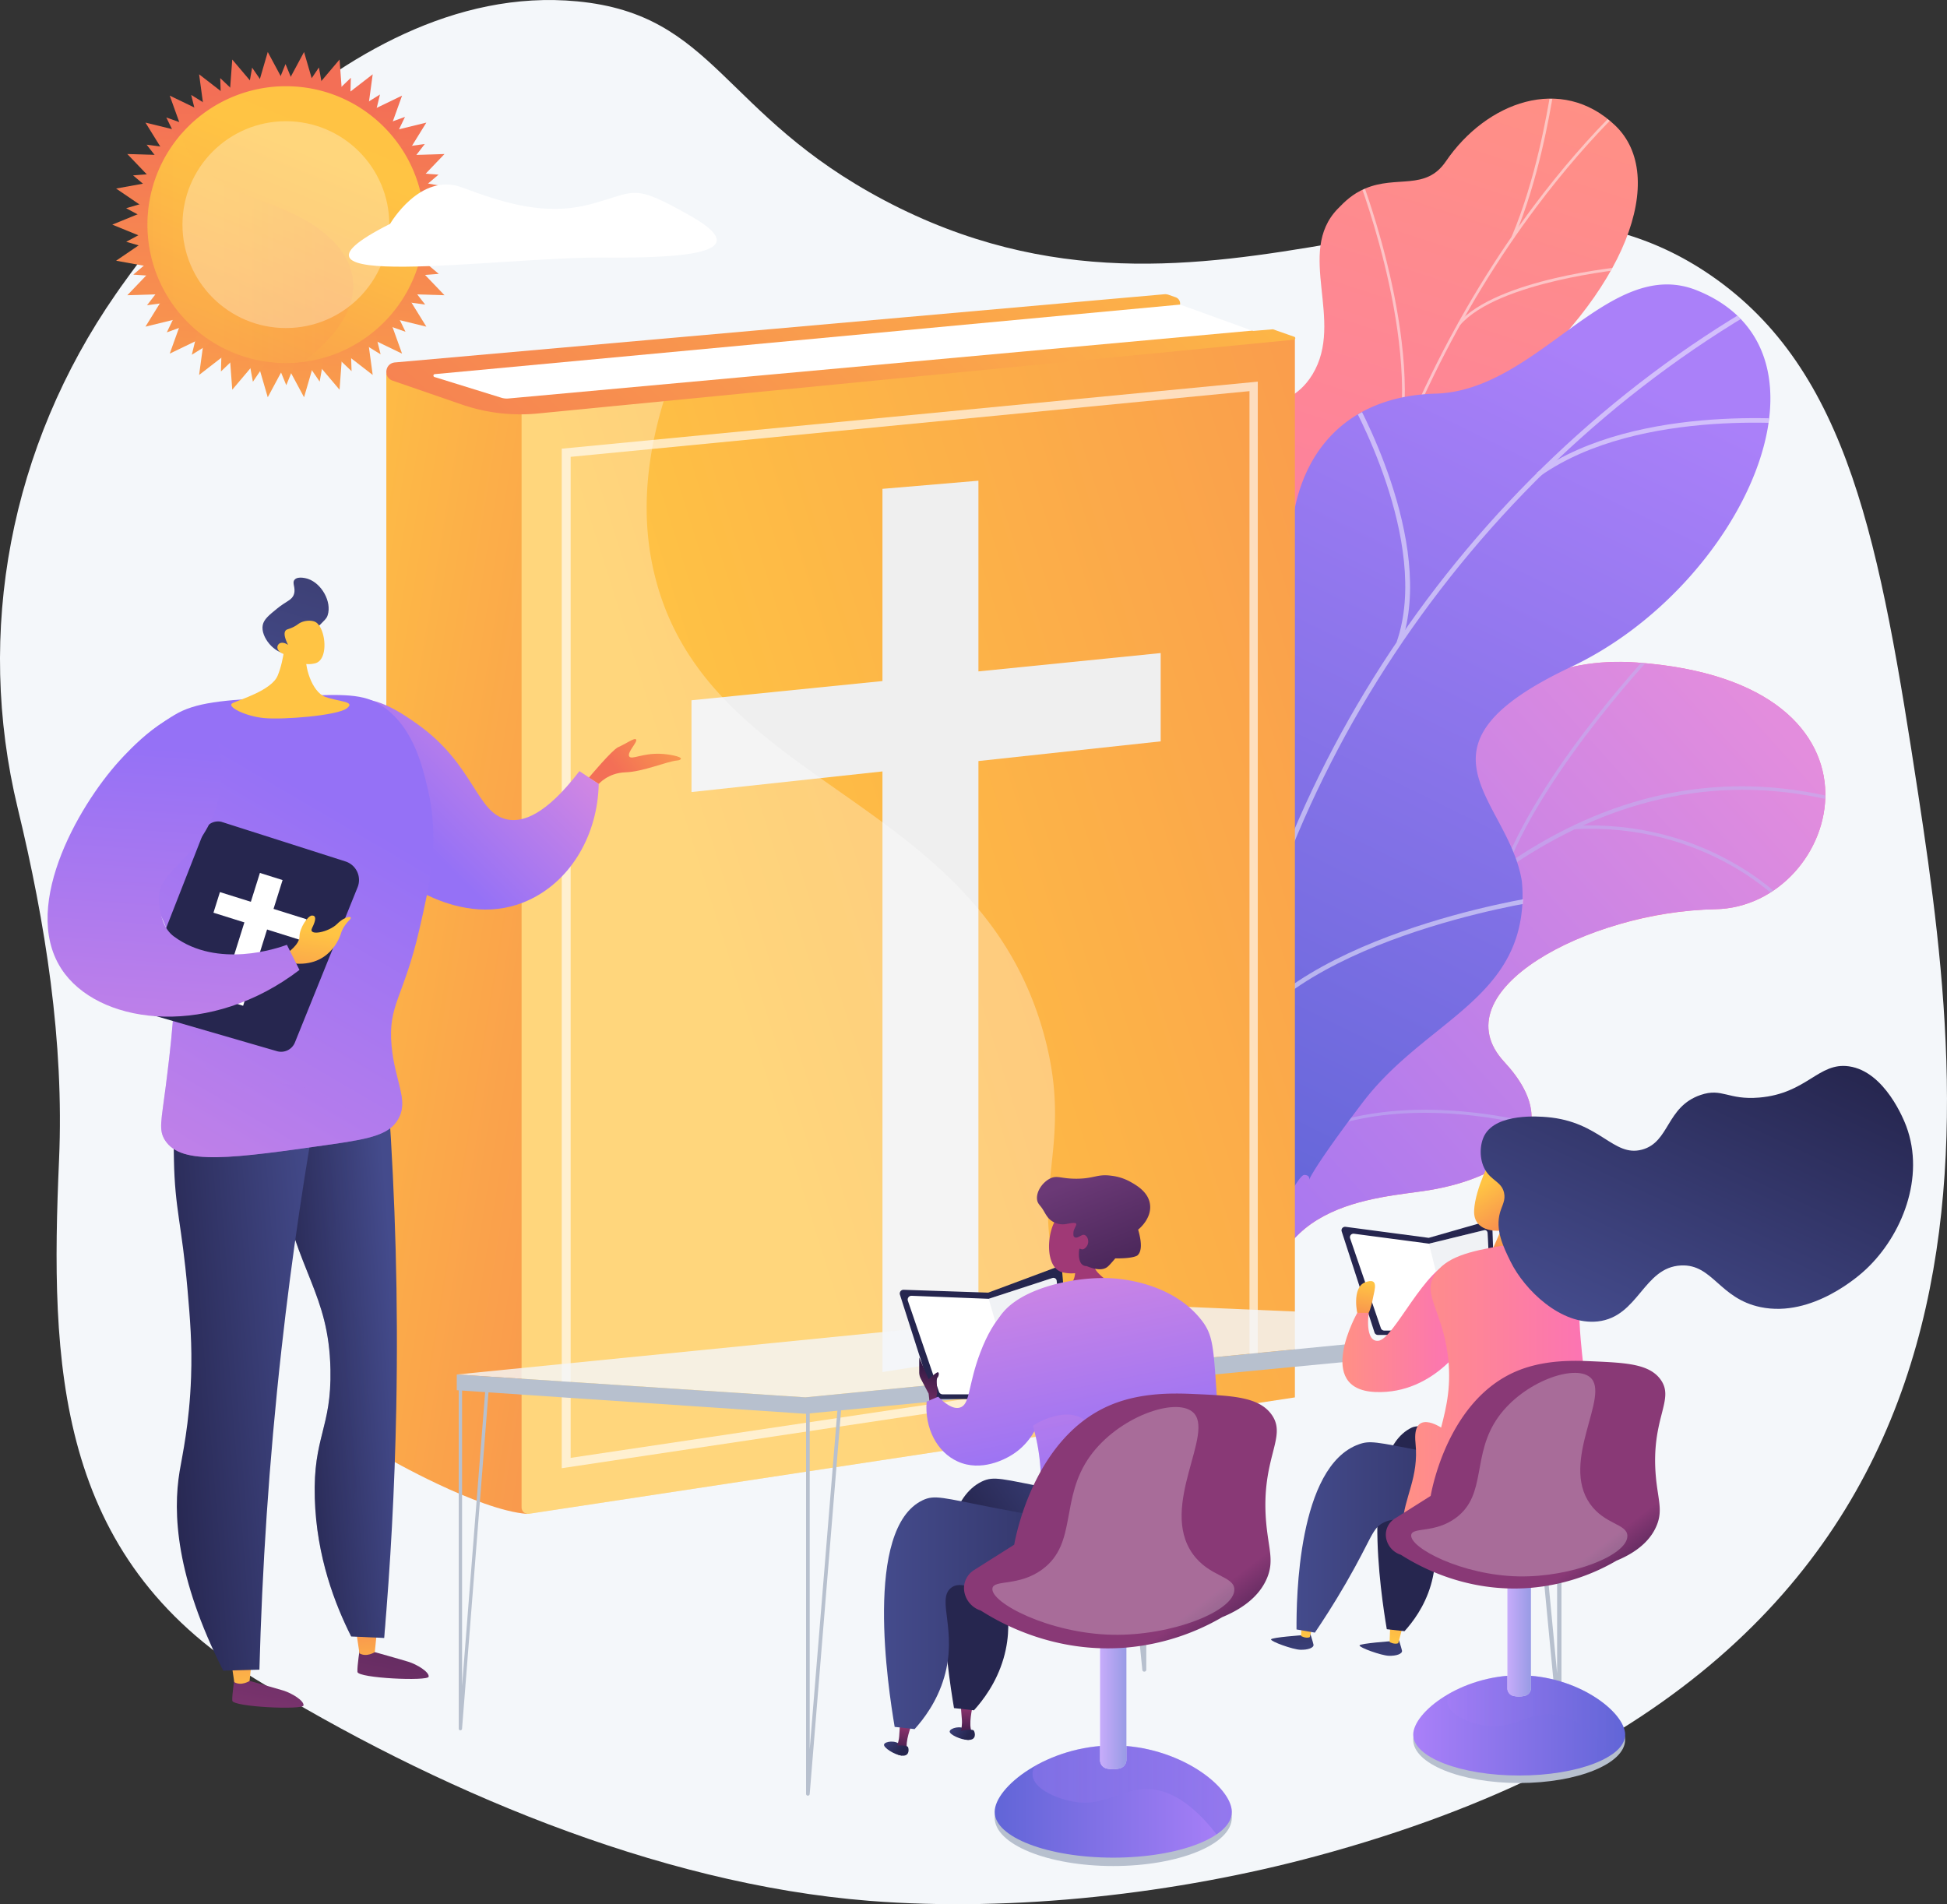 <?xml version="1.0" encoding="UTF-8"?>
<svg xmlns="http://www.w3.org/2000/svg" xmlns:xlink="http://www.w3.org/1999/xlink" id="Layer_1" data-name="Layer 1" viewBox="0 0 2862.71 2800">
  <rect x="0" y="0" width="2862.71" height="2800" fill="#333333" stroke="none"/>
  <defs>
    <style>.cls-1{fill:none;}.cls-2,.cls-43{fill:#f4f7fa;}.cls-3{fill:url(#linear-gradient);}.cls-4{clip-path:url(#clip-path);}.cls-5{fill:url(#linear-gradient-2);}.cls-6{opacity:0.5;}.cls-7{fill:#beb8f2;}.cls-8{fill:url(#linear-gradient-3);}.cls-9{clip-path:url(#clip-path-3);}.cls-10{fill:#fcfdfe;}.cls-11{fill:url(#linear-gradient-4);}.cls-12{clip-path:url(#clip-path-4);}.cls-13{fill:url(#linear-gradient-5);}.cls-14{fill:url(#linear-gradient-6);}.cls-15,.cls-18,.cls-41,.cls-62{fill:#fff;}.cls-15{opacity:0.64;}.cls-15,.cls-27,.cls-30,.cls-40,.cls-41,.cls-43,.cls-44,.cls-59,.cls-60,.cls-62,.cls-76,.cls-78,.cls-79{isolation:isolate;}.cls-16{fill:#efefef;}.cls-17,.cls-27,.cls-41,.cls-59,.cls-78{opacity:0.3;}.cls-19{fill:url(#linear-gradient-7);}.cls-20{fill:url(#linear-gradient-8);}.cls-21{fill:url(#linear-gradient-9);}.cls-22{fill:url(#linear-gradient-10);}.cls-23{fill:url(#linear-gradient-11);}.cls-24{fill:url(#linear-gradient-12);}.cls-25{fill:url(#linear-gradient-13);}.cls-26{fill:url(#linear-gradient-14);}.cls-27{fill:url(#linear-gradient-15);}.cls-28{fill:url(#linear-gradient-16);}.cls-29{fill:url(#linear-gradient-17);}.cls-30{opacity:0.4;fill:url(#linear-gradient-18);}.cls-31{fill:url(#linear-gradient-19);}.cls-32{fill:url(#linear-gradient-20);}.cls-33{fill:url(#linear-gradient-21);}.cls-34{fill:#26264f;}.cls-35{fill:url(#linear-gradient-22);}.cls-36{fill:url(#linear-gradient-23);}.cls-37{fill:url(#linear-gradient-24);}.cls-38{fill:url(#linear-gradient-25);}.cls-39{fill:url(#linear-gradient-26);}.cls-40,.cls-44,.cls-76{opacity:0.2;}.cls-40{fill:url(#linear-gradient-27);}.cls-42,.cls-44{fill:#b7c0ce;}.cls-43{opacity:0.81;}.cls-45{fill:url(#linear-gradient-28);}.cls-46{fill:url(#linear-gradient-29);}.cls-47{fill:url(#linear-gradient-30);}.cls-48{fill:url(#linear-gradient-31);}.cls-49{fill:url(#linear-gradient-32);}.cls-50{fill:url(#linear-gradient-33);}.cls-51{fill:url(#linear-gradient-34);}.cls-52{fill:url(#linear-gradient-35);}.cls-53{fill:url(#linear-gradient-36);}.cls-54{fill:url(#linear-gradient-37);}.cls-55{fill:url(#linear-gradient-38);}.cls-56{fill:url(#linear-gradient-39);}.cls-57{fill:url(#linear-gradient-40);}.cls-58{fill:url(#linear-gradient-41);}.cls-59{fill:url(#linear-gradient-42);}.cls-60,.cls-79{opacity:0.65;}.cls-60{fill:url(#linear-gradient-43);}.cls-61{fill:url(#linear-gradient-44);}.cls-62{opacity:0.26;}.cls-63{fill:url(#linear-gradient-45);}.cls-64{fill:url(#linear-gradient-46);}.cls-65{fill:url(#linear-gradient-47);}.cls-66{fill:url(#linear-gradient-48);}.cls-67{fill:url(#linear-gradient-49);}.cls-68{fill:url(#linear-gradient-50);}.cls-69{fill:url(#linear-gradient-51);}.cls-70{fill:url(#linear-gradient-52);}.cls-71{fill:url(#linear-gradient-53);}.cls-72{fill:url(#linear-gradient-54);}.cls-73{fill:url(#linear-gradient-55);}.cls-74{fill:url(#linear-gradient-56);}.cls-75{fill:url(#linear-gradient-57);}.cls-76{fill:url(#linear-gradient-58);}.cls-77{fill:url(#linear-gradient-59);}.cls-78{fill:url(#linear-gradient-60);}.cls-79{fill:url(#linear-gradient-61);}.cls-80{fill:url(#linear-gradient-62);}</style>
    <linearGradient id="linear-gradient" x1="2594.37" y1="1934.42" x2="3916.96" y2="1934.42" gradientTransform="matrix(0.96, -0.29, -0.29, -0.96, -7.58, 4803.96)" gradientUnits="userSpaceOnUse">
      <stop offset="0" stop-color="#ff9085"></stop>
      <stop offset="1" stop-color="#fb6fbb"></stop>
    </linearGradient>
    <clipPath id="clip-path" transform="translate(-423.65 -455)">
      <path class="cls-1" d="M1999.19,2498l202.67,111s95.11-83.06,85.63-183.64c-19.32-205.22,161.76-207.82,237.44-220.26,114.14-18.75,206.54-85.06,110.53-188.55s121.75-220.87,310.44-224.6c184.65-3.64,284.72-334-115.65-362.79-239.1-17.2-320.19,201.87-387.44,302.77s-229.62,23.34-246.59,182.3c-14.5,135.78,28.85,264.34-79.57,303.75S1954.63,2338.88,1999.19,2498Z"></path>
    </clipPath>
    <linearGradient id="linear-gradient-2" x1="7650.67" y1="2905.11" x2="7190.62" y2="1597.59" gradientTransform="matrix(0.88, 0.48, 0.48, -0.88, -5101.43, 386.6)" gradientUnits="userSpaceOnUse">
      <stop offset="0" stop-color="#e38ddd"></stop>
      <stop offset="1" stop-color="#9571f6"></stop>
    </linearGradient>
    <linearGradient id="linear-gradient-3" x1="-619.46" y1="2520.52" x2="-40.21" y2="998.48" gradientTransform="translate(2144.18 3108.13) rotate(177)" xlink:href="#linear-gradient"></linearGradient>
    <clipPath id="clip-path-3" transform="translate(-423.65 -455)">
      <path class="cls-1" d="M2430.6,1921.93l-205.31-26.71s-69.62-132.92-1-177.49,22.86-174.42,7.08-246.2c-42.84-194.78,188.45-200.89,155-455-8.91-67.6-50.26-194,4-254.26,61.84-68.66,120.92-13.84,159.1-69.85,59.68-87.53,170-128.24,249-52.87,77.95,74.4,17.9,245-167.6,396.54-119.64,122.79-117.41,155.57-96.33,233.75,14.77,54.76,91.08,193.44,17.5,259.72s-127.38,135.2-87.75,194.64C2524.57,1814.6,2430.6,1921.93,2430.6,1921.93Z"></path>
    </clipPath>
    <linearGradient id="linear-gradient-4" x1="5021.66" y1="2638.79" x2="5738.52" y2="1458.65" gradientTransform="translate(7959.69 3141.14) rotate(174.92)" gradientUnits="userSpaceOnUse">
      <stop offset="0" stop-color="#aa80f9"></stop>
      <stop offset="1" stop-color="#6165d7"></stop>
    </linearGradient>
    <clipPath id="clip-path-4" transform="translate(-423.65 -455)">
      <path class="cls-1" d="M2379.21,2139.42l-327.5,27c-23.28-42.19-55.38-120.91,11.23-146.46,92.6-35.52,78.39-194.14,46.39-247.83-39.61-66.45-128.48-223,13.76-280,118.42-47.48,205.19-55.24,198.26-204.56s69.29-249.72,212.92-253.71c151.16-4.2,254.63-204,384.26-151.91,225.87,90.72,65.78,435.53-185.07,553.8s-92,193.52-72.31,314.45c26.91,165.1-214.47,151-270.45,221.84C2346.81,2027.56,2363.3,2097.27,2379.21,2139.42Z"></path>
    </clipPath>
    <linearGradient id="linear-gradient-5" x1="736.9" y1="1926.26" x2="1904" y2="1733.96" gradientTransform="matrix(1, 0, 0, -1, 0, 3710)" gradientUnits="userSpaceOnUse">
      <stop offset="0" stop-color="#ffc444"></stop>
      <stop offset="1" stop-color="#f36f56"></stop>
    </linearGradient>
    <linearGradient id="linear-gradient-6" x1="1484" y1="1837.79" x2="3736.55" y2="2550.13" xlink:href="#linear-gradient-5"></linearGradient>
    <linearGradient id="linear-gradient-7" x1="2164.39" y1="3274.36" x2="1072.79" y2="2107.99" xlink:href="#linear-gradient-5"></linearGradient>
    <linearGradient id="linear-gradient-8" x1="5416.65" y1="-349.74" x2="5371.49" y2="-529.19" gradientTransform="translate(3966.16 6308.54) rotate(-113.53)" xlink:href="#linear-gradient-5"></linearGradient>
    <linearGradient id="linear-gradient-9" x1="1251.59" y1="2254.23" x2="1029.74" y2="2030.82" gradientTransform="matrix(1, 0, 0, -1, 0, 3710)" xlink:href="#linear-gradient-2"></linearGradient>
    <linearGradient id="linear-gradient-10" x1="4510.28" y1="1409.36" x2="4643.19" y2="929.7" gradientTransform="matrix(-1, 0.08, -0.08, -1, 5670.2, 3640.92)" gradientUnits="userSpaceOnUse">
      <stop offset="0" stop-color="#311944"></stop>
      <stop offset="1" stop-color="#893976"></stop>
    </linearGradient>
    <linearGradient id="linear-gradient-11" x1="4628.57" y1="1070.24" x2="4630.5" y2="1232.05" gradientTransform="matrix(-1, 0.08, -0.08, -1, 5670.2, 3640.92)" xlink:href="#linear-gradient-5"></linearGradient>
    <linearGradient id="linear-gradient-12" x1="4676.68" y1="1455.47" x2="4809.6" y2="975.82" xlink:href="#linear-gradient-10"></linearGradient>
    <linearGradient id="linear-gradient-13" x1="4815.68" y1="1068.01" x2="4817.61" y2="1229.83" gradientTransform="matrix(-1, 0.08, -0.08, -1, 5670.2, 3640.92)" xlink:href="#linear-gradient-5"></linearGradient>
    <linearGradient id="linear-gradient-14" x1="4535.28" y1="1590.64" x2="4707.56" y2="1590.64" gradientTransform="matrix(-1, 0.08, -0.08, -1, 5670.2, 3640.92)" gradientUnits="userSpaceOnUse">
      <stop offset="0" stop-color="#444b8c"></stop>
      <stop offset="1" stop-color="#26264f"></stop>
    </linearGradient>
    <linearGradient id="linear-gradient-15" x1="4535.29" y1="1590.64" x2="4707.56" y2="1590.64" xlink:href="#linear-gradient-14"></linearGradient>
    <linearGradient id="linear-gradient-16" x1="4632.55" y1="1566.03" x2="4894.08" y2="1566.03" xlink:href="#linear-gradient-14"></linearGradient>
    <linearGradient id="linear-gradient-17" x1="5158.22" y1="1535.03" x2="4574.54" y2="2372.99" gradientTransform="matrix(-1, 0.08, -0.08, -1, 5670.2, 3640.92)" xlink:href="#linear-gradient-2"></linearGradient>
    <linearGradient id="linear-gradient-18" x1="5158.17" y1="1534.99" x2="4574.48" y2="2372.96" gradientTransform="matrix(-1, 0.08, -0.08, -1, 5670.2, 3640.92)" xlink:href="#linear-gradient-2"></linearGradient>
    <linearGradient id="linear-gradient-19" x1="998.54" y1="3582.52" x2="1036.7" y2="4172.28" gradientTransform="translate(3152.23 2864.96) rotate(141.21)" xlink:href="#linear-gradient-5"></linearGradient>
    <linearGradient id="linear-gradient-20" x1="4666.34" y1="2521.94" x2="4596.55" y2="2699.2" gradientTransform="matrix(-1, 0.08, -0.08, -1, 5670.2, 3640.92)" gradientUnits="userSpaceOnUse">
      <stop offset="0" stop-color="#444b8c"></stop>
      <stop offset="1" stop-color="#3e4177"></stop>
    </linearGradient>
    <linearGradient id="linear-gradient-21" x1="927.26" y1="3587.13" x2="965.42" y2="4176.89" gradientTransform="translate(3152.23 2864.96) rotate(141.21)" xlink:href="#linear-gradient-5"></linearGradient>
    <linearGradient id="linear-gradient-22" x1="893.36" y1="1884.57" x2="865.84" y2="1719.5" gradientTransform="matrix(1, 0, 0, -1, 0, 3710)" gradientUnits="userSpaceOnUse">
      <stop offset="0" stop-color="#ffc444"></stop>
      <stop offset="0.23" stop-color="#fcb048"></stop>
      <stop offset="1" stop-color="#f36f56"></stop>
    </linearGradient>
    <linearGradient id="linear-gradient-23" x1="643.55" y1="1387.96" x2="699.42" y2="2152.72" gradientTransform="matrix(1, 0, 0, -1, 0, 3710)" xlink:href="#linear-gradient-2"></linearGradient>
    <linearGradient id="linear-gradient-24" x1="807.99" y1="2291.81" x2="854.71" y2="3112.64" gradientTransform="matrix(1, 0, 0, -1, -423.65, 3255)" xlink:href="#linear-gradient-5"></linearGradient>
    <linearGradient id="linear-gradient-25" x1="816.25" y1="2330.12" x2="859.42" y2="3088.7" gradientTransform="matrix(1, 0.01, 0.01, -1, -445.49, 3240.55)" xlink:href="#linear-gradient-5"></linearGradient>
    <linearGradient id="linear-gradient-26" x1="979.97" y1="3258.42" x2="686.31" y2="2537.62" gradientTransform="matrix(1, 0, 0, -1, 0, 3710)" gradientUnits="userSpaceOnUse">
      <stop offset="0" stop-color="#fcb148"></stop>
      <stop offset="0.05" stop-color="#fdba46"></stop>
      <stop offset="0.14" stop-color="#ffc244"></stop>
      <stop offset="0.32" stop-color="#ffc444"></stop>
      <stop offset="0.48" stop-color="#fdb946"></stop>
      <stop offset="0.78" stop-color="#f99c4d"></stop>
      <stop offset="0.87" stop-color="#f8924f"></stop>
      <stop offset="1" stop-color="#f8924f"></stop>
    </linearGradient>
    <linearGradient id="linear-gradient-27" x1="640.48" y1="2889.8" x2="942.95" y2="2889.8" xlink:href="#linear-gradient-26"></linearGradient>
    <linearGradient id="linear-gradient-28" x1="3074.1" y1="907.67" x2="3084.51" y2="775.25" gradientTransform="matrix(1, 0, 0, -1, -626.26, 3710)" gradientUnits="userSpaceOnUse">
      <stop offset="0" stop-color="#26264f"></stop>
      <stop offset="1" stop-color="#444b8c"></stop>
    </linearGradient>
    <linearGradient id="linear-gradient-29" x1="1875.3" y1="826.68" x2="1873.11" y2="985.05" gradientTransform="matrix(0.99, 0.17, 0.17, -0.99, 483.18, 3369.33)" xlink:href="#linear-gradient-5"></linearGradient>
    <linearGradient id="linear-gradient-30" x1="2943.98" y1="916.52" x2="2954.38" y2="784.11" xlink:href="#linear-gradient-28"></linearGradient>
    <linearGradient id="linear-gradient-31" x1="1745.58" y1="813.15" x2="1743.39" y2="971.53" gradientTransform="matrix(0.99, 0.17, 0.17, -0.99, 483.18, 3369.33)" xlink:href="#linear-gradient-5"></linearGradient>
    <linearGradient id="linear-gradient-32" x1="2706.78" y1="1188.84" x2="2647.37" y2="1100.45" gradientTransform="matrix(1, 0, 0, -1, 0, 3710)" xlink:href="#linear-gradient-14"></linearGradient>
    <linearGradient id="linear-gradient-33" x1="2329.92" y1="994.22" x2="2756.29" y2="994.22" gradientTransform="matrix(1, 0, 0, -1, 0, 3710)" xlink:href="#linear-gradient-14"></linearGradient>
    <linearGradient id="linear-gradient-34" x1="1938.98" y1="1368.31" x2="1951.55" y2="1285.68" gradientTransform="translate(4372.66 3710) rotate(180)" xlink:href="#linear-gradient-5"></linearGradient>
    <linearGradient id="linear-gradient-35" x1="1747.48" y1="1386.55" x2="1755.09" y2="1336.57" gradientTransform="translate(4372.66 3710) rotate(180)" xlink:href="#linear-gradient-5"></linearGradient>
    <linearGradient id="linear-gradient-36" x1="1823.82" y1="1443.92" x2="1788.78" y2="1387.23" gradientTransform="matrix(1, 0, 0, -1, 837.1, 3710)" xlink:href="#linear-gradient-5"></linearGradient>
    <linearGradient id="linear-gradient-37" x1="2397.42" y1="1305.14" x2="2589.93" y2="1305.14" gradientTransform="matrix(1, 0, 0, -1, 0, 3710)" xlink:href="#linear-gradient"></linearGradient>
    <linearGradient id="linear-gradient-38" x1="2485.7" y1="1189.41" x2="2800.78" y2="1189.41" gradientTransform="matrix(1, 0, 0, -1, 0, 3710)" xlink:href="#linear-gradient"></linearGradient>
    <linearGradient id="linear-gradient-39" x1="1180.16" y1="1492.12" x2="1121.07" y2="1396.54" gradientTransform="matrix(-1, 0.04, -0.04, -1, 3843.28, 3642.19)" xlink:href="#linear-gradient-5"></linearGradient>
    <linearGradient id="linear-gradient-40" x1="1963.75" y1="1284.98" x2="2180.64" y2="1748.42" gradientTransform="matrix(1, 0, 0, -1, 837.1, 3710)" xlink:href="#linear-gradient-14"></linearGradient>
    <linearGradient id="linear-gradient-41" x1="2501.53" y1="717.88" x2="2813.09" y2="717.88" gradientTransform="matrix(1, 0, 0, -1, 0, 3710)" xlink:href="#linear-gradient-4"></linearGradient>
    <linearGradient id="linear-gradient-42" x1="2625.63" y1="733.16" x2="2887.42" y2="733.16" gradientTransform="matrix(1, 0, 0, -1, -74.33, 3710)" xlink:href="#linear-gradient-4"></linearGradient>
    <linearGradient id="linear-gradient-43" x1="2714.32" y1="854.15" x2="2748.96" y2="854.15" gradientTransform="matrix(1, 0, 0, -1, -74.33, 3710)" xlink:href="#linear-gradient-4"></linearGradient>
    <linearGradient id="linear-gradient-44" x1="2903.6" y1="890.98" x2="2840.09" y2="973.74" gradientTransform="matrix(1, 0, 0, -1, -74.33, 3710)" xlink:href="#linear-gradient-10"></linearGradient>
    <linearGradient id="linear-gradient-45" x1="2107.89" y1="1617.06" x2="2047.38" y2="1465.8" gradientTransform="matrix(1, 0, 0, -1, 0, 3710)" gradientUnits="userSpaceOnUse">
      <stop offset="0" stop-color="#311944"></stop>
      <stop offset="1" stop-color="#a03976"></stop>
    </linearGradient>
    <linearGradient id="linear-gradient-46" x1="-1347.1" y1="1334.64" x2="-1316.93" y2="1307.8" gradientTransform="matrix(0.99, -0.14, -0.14, -0.99, 3332.25, 4120.11)" xlink:href="#linear-gradient-14"></linearGradient>
    <linearGradient id="linear-gradient-47" x1="-1953.01" y1="-7.63" x2="-1953.01" y2="44.94" gradientTransform="matrix(1, 0.05, 0.05, -1, 3794.28, 3099.05)" xlink:href="#linear-gradient-45"></linearGradient>
    <linearGradient id="linear-gradient-48" x1="-1344.06" y1="1338.05" x2="-1313.89" y2="1311.21" gradientTransform="matrix(0.99, -0.14, -0.14, -0.99, 3332.25, 4120.11)" xlink:href="#linear-gradient-14"></linearGradient>
    <linearGradient id="linear-gradient-49" x1="-1406.86" y1="704.64" x2="-1376.69" y2="677.8" gradientTransform="matrix(1, 0, 0, -1, 3123.88, 3710)" xlink:href="#linear-gradient-14"></linearGradient>
    <linearGradient id="linear-gradient-50" x1="-1815.69" y1="-614.54" x2="-1815.69" y2="-561.97" gradientTransform="matrix(0.98, 0.19, 0.19, -0.98, 3647.43, 2780.55)" xlink:href="#linear-gradient-45"></linearGradient>
    <linearGradient id="linear-gradient-51" x1="-1403.83" y1="708.05" x2="-1373.66" y2="681.21" gradientTransform="matrix(1, 0, 0, -1, 3123.88, 3710)" xlink:href="#linear-gradient-14"></linearGradient>
    <linearGradient id="linear-gradient-52" x1="-3632.45" y1="1035.72" x2="-3807.29" y2="910.83" gradientTransform="matrix(1, 0, 0, -1, 5732.96, 3710)" xlink:href="#linear-gradient-14"></linearGradient>
    <linearGradient id="linear-gradient-53" x1="-4009.55" y1="882.79" x2="-3576.55" y2="882.79" gradientTransform="matrix(1, 0, 0, -1, 5732.96, 3710)" xlink:href="#linear-gradient-14"></linearGradient>
    <linearGradient id="linear-gradient-54" x1="-3939.75" y1="1246.57" x2="-3959.59" y2="1156.02" gradientTransform="matrix(1, 0, 0, -1, 5732.96, 3710)" xlink:href="#linear-gradient-45"></linearGradient>
    <linearGradient id="linear-gradient-55" x1="1825.27" y1="1477.26" x2="1911.41" y2="1064.03" gradientTransform="matrix(1, 0, 0, -1, 0, 3710)" xlink:href="#linear-gradient-2"></linearGradient>
    <linearGradient id="linear-gradient-56" x1="1997.21" y1="1513.09" x2="2083.34" y2="1099.88" gradientTransform="matrix(1, 0, 0, -1, 0, 3710)" xlink:href="#linear-gradient-2"></linearGradient>
    <linearGradient id="linear-gradient-57" x1="2109.77" y1="1289.44" x2="2017.21" y2="1524.52" gradientTransform="matrix(1, 0, 0, -1, 0, 3710)" gradientUnits="userSpaceOnUse">
      <stop offset="0" stop-color="#311944"></stop>
      <stop offset="1" stop-color="#6b3976"></stop>
    </linearGradient>
    <linearGradient id="linear-gradient-58" x1="2057.69" y1="1190.08" x2="2110.31" y2="937.68" gradientTransform="matrix(1, 0, 0, -1, 0, 3710)" xlink:href="#linear-gradient-2"></linearGradient>
    <linearGradient id="linear-gradient-59" x1="7671.55" y1="605.91" x2="8020.24" y2="605.91" gradientTransform="translate(9906.37 3710) rotate(180)" xlink:href="#linear-gradient-4"></linearGradient>
    <linearGradient id="linear-gradient-60" x1="-4254.96" y1="623.01" x2="-3961.97" y2="623.01" gradientTransform="matrix(1, 0, 0, -1, 6196.79, 3710)" xlink:href="#linear-gradient-4"></linearGradient>
    <linearGradient id="linear-gradient-61" x1="-4155.7" y1="758.42" x2="-4116.93" y2="758.42" gradientTransform="matrix(1, 0, 0, -1, 6196.79, 3710)" xlink:href="#linear-gradient-4"></linearGradient>
    <linearGradient id="linear-gradient-62" x1="-3943.86" y1="799.64" x2="-4014.94" y2="892.26" gradientTransform="matrix(1, 0, 0, -1, 6196.79, 3710)" xlink:href="#linear-gradient-10"></linearGradient>
  </defs>
  <title>religious</title>
  <g id="Illustration">
    <path class="cls-2" d="M3244.25,1624.19c-56.43-369.38-101.73-624.66-305.52-764.54C2595,623.7,2211.12,1006.73,1724.2,749.71,1484.47,623.16,1475.48,476.44,1272.44,457,913.23,422.51,619.05,851.2,593.55,888c-154.9,223.37-206.64,495.74-143.84,755.42,40.78,168.66,68.34,343.21,60.78,516.52-13.17,301.63-5.59,583.18,287.13,763.06,261.37,160.62,590.3,302.27,904.11,327.08,213.26,16.87,452.42-10.42,658-65.94C3407.2,2901.14,3321.84,2132.07,3244.25,1624.19Z" transform="translate(-423.65 -455)"></path>
    <path id="SVGID" class="cls-3" d="M1999.19,2498l202.67,111s95.11-83.06,85.63-183.64c-19.32-205.22,161.76-207.82,237.44-220.26,114.14-18.75,206.54-85.06,110.53-188.55s121.75-220.87,310.44-224.6c184.65-3.64,284.72-334-115.65-362.79-239.1-17.2-320.19,201.87-387.44,302.77s-229.62,23.34-246.59,182.3c-14.5,135.78,28.85,264.34-79.57,303.75S1954.63,2338.88,1999.19,2498Z" transform="translate(-423.65 -455)"></path>
    <g class="cls-4">
      <path class="cls-5" d="M1999.19,2498l202.67,111s95.11-83.06,85.63-183.64c-19.32-205.22,161.76-207.82,237.44-220.26,114.14-18.75,193.59-80.24,126.23-185.27C2575,1901.06,2757.21,1795.73,2945.9,1792c184.65-3.64,284.72-334-115.65-362.79-239.1-17.2-320.19,201.87-387.44,302.77s-229.62,23.34-246.59,182.3c-14.5,135.78,28.85,264.34-79.57,303.75S1954.63,2338.88,1999.19,2498Z" transform="translate(-423.65 -455)"></path>
    </g>
    <g class="cls-4">
      <g class="cls-6">
        <path class="cls-7" d="M2076.6,2564.9l4.63,1.53c.95-2.87,97.12-289.7,278.19-545.3,166.82-235.48,441.93-491.87,805.24-376l1.48-4.64c-161.73-51.57-319.72-34.94-469.58,49.42-119.72,67.39-234.5,177.92-341.18,328.52C2173.91,2274.58,2077.55,2562,2076.6,2564.9Z" transform="translate(-423.65 -455)"></path>
        <path class="cls-7" d="M2635.46,1727.83l4.53,1.8c59.83-151,223.64-322.2,225.28-323.91l-3.51-3.38C2860.1,1404.06,2695.63,1576,2635.46,1727.83Z" transform="translate(-423.65 -455)"></path>
        <path class="cls-7" d="M2736.85,1674.36C2930,1663.53,3041,1780.3,3042.12,1781.48l3.57-3.32c-1.11-1.2-113.55-119.64-309.11-108.67Z" transform="translate(-423.65 -455)"></path>
        <path class="cls-7" d="M2250.15,2194.68c158.35-175.52,459.81-74.69,462.66-73.46l2.22-4.34c-2.69-1.47-308.75-102.54-468.5,74.53Z" transform="translate(-423.65 -455)"></path>
        <path class="cls-7" d="M2295.65,2108.48l4.67,1.42c44-144.28-47.65-310.36-48.58-312l-4.26,2.39C2248.4,1801.9,2339.06,1966.21,2295.65,2108.48Z" transform="translate(-423.65 -455)"></path>
        <path class="cls-7" d="M2097.36,2521.63c49.18-75.14,195.34-75.9,196.81-75.9v-4.87c-6.11,0-150.26.74-200.9,78.1Z" transform="translate(-423.65 -455)"></path>
        <path class="cls-7" d="M2119.22,2453.4l4.61,1.59c23.15-67.13-32.18-186.34-50.35-225.51-2.57-5.54-4.79-10.32-5-11.24l-4.75,1.09c.3,1.31,1.76,4.49,5.34,12.2C2087,2270.26,2141.72,2388.13,2119.22,2453.4Z" transform="translate(-423.65 -455)"></path>
      </g>
    </g>
    <path class="cls-8" d="M2464.26,1724.15c34.67,52,15.87,109.61-4.28,149.17-6,.66-9.23,2.56-15.08,4.55-52.84,18-79.21,14.42-134.09,23.94-11.81,2-48.31-2.48-63.1-5.29l-27.5-5.68s-64.53-128.54,4.13-173.11,22.85-174.42,7.07-246.2c-9.7-44.09,0-67.35-1-84.12-10.18-177.51-69.42-223.53-37.27-283.29,35.49-66,117.84-28.76,160.24-98.49,47.87-78.73-25-179,37-243.41,10.62-11,21.83-22.09,40.64-30.06,46.44-19.7,88.76,3.76,118.45-39.79,59.68-87.53,170-128.24,249-52.86,77.95,74.39,17.9,245-167.61,396.53-119.63,122.8-117.4,155.57-96.32,233.75,14.77,54.76,91.08,193.44,17.5,259.72S2424.63,1664.71,2464.26,1724.15Z" transform="translate(-423.65 -455)"></path>
    <g class="cls-9">
      <g class="cls-6">
        <path class="cls-10" d="M2339.92,1900.85l-4.11,0c0-22.66.38-45.51,1-67.92,4.68-165.88,25.9-325.21,63.09-473.54,31.51-125.69,74.88-245.26,128.93-355.4,43.47-88.58,94-171.56,150.3-246.64,39.56-52.78,81.5-101.15,124.67-143.75,7.52-7.42,15.66-14.62,23.54-21.59,10.49-9.27,21.35-18.86,30.8-29.06l3.13,2.49c-9.59,10.34-20.51,20-31.08,29.34-7.84,6.93-15.94,14.09-23.39,21.44-43,42.47-84.84,90.69-124.29,143.32-56.13,74.9-106.57,157.68-149.94,246-53.94,109.92-97.23,229.25-128.67,354.7-37.13,148.08-58.31,307.15-63,472.78C2340.29,1855.41,2340,1878.22,2339.92,1900.85Z" transform="translate(-423.65 -455)"></path>
        <path class="cls-10" d="M2472.83,1142.11l-3.9-1.22c54.76-154.64-46.49-419.13-47.52-421.78l3.86-1.26C2426.31,720.52,2528,986.23,2472.83,1142.11Z" transform="translate(-423.65 -455)"></path>
        <path class="cls-10" d="M2360.69,1587.53l-4-.8c23.9-109.25,225.56-212.77,227.59-213.8l2,3.34C2584.25,1377.29,2384.22,1480,2360.69,1587.53Z" transform="translate(-423.65 -455)"></path>
        <path class="cls-10" d="M2352.92,1650.66l-4.1-.13c1.72-72.87-38-173.51-111.76-283.36-3.71-5.52-3.71-5.52-3.7-6.24l4.1.07-2.05,0,1.9-.67c.21.39,1.61,2.48,3.23,4.89C2314.75,1475.66,2354.66,1577,2352.92,1650.66Z" transform="translate(-423.65 -455)"></path>
        <path class="cls-10" d="M2340.61,1859.51l-3.9-1.21c26.6-76.17,146.62-117.71,147.83-118.12l1.45,3.57C2484.8,1744.16,2366.61,1785.07,2340.61,1859.51Z" transform="translate(-423.65 -455)"></path>
        <path class="cls-10" d="M2333.8,1901.79c-23.69-61.15-67-118.17-132.5-174.33l2.77-2.78c66,56.59,109.67,114.12,133.59,175.86Z" transform="translate(-423.65 -455)"></path>
        <path class="cls-10" d="M2650.16,804.23l-3.82-1.42c35.63-84.35,51.89-180.83,57.23-212.53,1.29-7.67,1.76-10.37,2.09-11.29l3.89,1.27c-.25.7-1,5.09-1.93,10.65C2702.27,622.71,2686,719.49,2650.16,804.23Z" transform="translate(-423.65 -455)"></path>
        <path class="cls-10" d="M2570.23,933.24l-3.21-2.4c57.18-66.24,240-83.46,247.77-84.16l.44,3.79C2813.35,850.64,2626.34,868.24,2570.23,933.24Z" transform="translate(-423.65 -455)"></path>
      </g>
    </g>
    <path class="cls-11" d="M2341.57,2182.68c-14.18-.51-59.56,130.3-108.7,41.33-12.28-22.22-31.1-101.25-135.33-95.57l-60.7,3.31c-21.43-43.74-33.53-88.94,26.1-111.81,92.6-35.51,78.39-194.14,46.39-247.83-39.61-66.45-128.48-223,13.76-280,118.42-47.48,205.19-55.25,198.26-204.57s69.29-249.72,212.92-253.71c151.16-4.2,254.63-204,384.26-151.91,225.87,90.72,65.78,435.53-185.07,553.8s-92,193.52-72.31,314.45a212.07,212.07,0,0,1-.63,50c-17.26,129.66-147.93,163.5-233.43,276.1C2310.49,2229.88,2365.47,2183.55,2341.57,2182.68Z" transform="translate(-423.65 -455)"></path>
    <g class="cls-12">
      <g class="cls-6">
        <path class="cls-10" d="M2220.34,2103.5l-7.09-.72c54.12-488.79,359.45-949.62,796.83-1202.66l3.74,5.74C2578.28,1157.83,2274.24,1616.74,2220.34,2103.5Z" transform="translate(-423.65 -455)"></path>
        <path class="cls-10" d="M2274,1839.47l-7.09.61c-19.36-192.39-208.94-327.25-210.85-328.59l4.24-5.4C2062.27,1507.45,2254.38,1644,2274,1839.47Z" transform="translate(-423.65 -455)"></path>
        <path class="cls-10" d="M2232.89,2013.84l-6.56-2.64c80.84-180.15,453.85-237,457.61-237.51l1.11,6.65C2681.34,1780.89,2312.2,1837.11,2232.89,2013.84Z" transform="translate(-423.65 -455)"></path>
        <path class="cls-10" d="M2484.05,1400.9l-6.78-2.1c50.95-147.6-69.18-357.54-70.4-359.65l6.25-3.21C2414.35,1038.07,2536,1250.57,2484.05,1400.9Z" transform="translate(-423.65 -455)"></path>
        <path class="cls-10" d="M2687.6,1155.38l-4.29-5.39c149.84-106.09,401.43-76.43,404-76.11l-.9,6.66C3083.87,1080.23,2835.1,1050.93,2687.6,1155.38Z" transform="translate(-423.65 -455)"></path>
      </g>
    </g>
    <path class="cls-13" d="M1198.76,1059.67l-207.08-55.74V2598s134.26,77.59,207.08,83.15Z" transform="translate(-423.65 -455)"></path>
    <path class="cls-14" d="M2327.56,953.54l-1137,107.11V2671.38a9.47,9.47,0,0,0,11,9.51l1126-171.08Z" transform="translate(-423.65 -455)"></path>
    <path class="cls-15" d="M2273,2460.61,1249.6,2613.92V1114.76L2273,1016.18ZM1262.69,2598.7l998.11-149V1030.14l-998.11,96.62V2598.7Z" transform="translate(-423.65 -455)"></path>
    <polygon class="cls-16" points="1706.56 960.29 1438.6 987.25 1438.6 706.86 1297.5 718.82 1297.5 1001.45 1016.73 1029.71 1016.73 1164.67 1297.5 1134.33 1297.5 2017.53 1438.6 1995.3 1438.6 1119.08 1706.56 1090.12 1706.56 960.29"></polygon>
    <g class="cls-17">
      <path class="cls-18" d="M1988.36,2355.46c-59.74-145.66,18.17-207.74-30.29-381.28-98.19-351.68-493.74-359-571.62-672.52-14.76-59.42-21.74-145.1,14.24-260.81l-210.15,19.8V2671.39a9.46,9.46,0,0,0,11,9.5l936.82-142.34C2073.33,2492.07,2019.9,2432.34,1988.36,2355.46Z" transform="translate(-423.65 -455)"></path>
    </g>
    <path class="cls-19" d="M2326.75,950.25a2.2,2.2,0,0,1-.47,4.23L1214.65,1063a264.71,264.71,0,0,1-112.35-13.27l-101.39-35c-14-4.83-11.41-25.46,3.37-26.77L2135.52,887.68a14.93,14.93,0,0,1,6.25.78l10.59,3.71a9.85,9.85,0,0,1,6.44,9.36v20.06l107.81,20,28.23-2.37a2.06,2.06,0,0,1,.82.11Z" transform="translate(-423.65 -455)"></path>
    <path class="cls-18" d="M2158.8,902.88l105.87,38.29-1093.39,99.77a27.17,27.17,0,0,1-10.57-1.11l-98.28-30.47a2.16,2.16,0,0,1,.45-4.21Z" transform="translate(-423.65 -455)"></path>
    <path class="cls-20" d="M1304,1607.79s13.7-16.38,39.4-17.15,60.71-16,75.75-17.37c3.63-.32,5.43-1.36,5.74-2.69.63-2.72-16.06-6.7-30.87-7.19-26.26-.88-41.58,9.2-45.12,4-4-5.79,13-21.59,9.89-25.13-2.41-2.75-13.93,6.06-26.27,11.43-8.75,3.82-43,44.76-43,44.76Z" transform="translate(-423.65 -455)"></path>
    <path class="cls-21" d="M912.43,1580.45c-1.32-18.6-5.32-75.33,24.61-92.3,30.83-17.49,80,17.26,100,31.41,84.85,60,86.9,132.71,133.72,140.65,21,3.57,54.47-5.36,104.81-71.29l28.39,18.87c-1.57,73.94-39.8,140.3-100.39,169.6-102.68,49.64-205-38.34-217.32-49.25C979.52,1722.15,918.48,1666.32,912.43,1580.45Z" transform="translate(-423.65 -455)"></path>
    <path class="cls-22" d="M952.92,2878s-4.27,26.11-3.72,35.41,103.68,14,104.72,7.08-17.05-18-29.78-21.94-50-14.34-50-14.34Z" transform="translate(-423.65 -455)"></path>
    <path class="cls-23" d="M978,2851.91l-3.29,32.48s-12,7.91-22.53,1.8l-5.28-35.34Z" transform="translate(-423.65 -455)"></path>
    <path class="cls-24" d="M768.91,2920.28s-4.27,26.12-3.73,35.41,103.68,14,104.72,7.08-17-18-29.77-21.94-50-14.33-50-14.33Z" transform="translate(-423.65 -455)"></path>
    <path class="cls-25" d="M793.94,2894.25l-3.29,32.47s-12,7.92-22.53,1.8l-5.28-35.34Z" transform="translate(-423.65 -455)"></path>
    <path class="cls-26" d="M959.24,2004.2,995,2076.71c9.59,137.93,14.36,287.91,11.3,448.3-2.28,119.33-8.66,232.38-17.82,338.49L940,2861.28c-23.37-46.39-51-116.67-53.5-203.42-2.65-90.49,24.78-102.51,23-189.15-2.25-112.3-49.34-142.26-74.43-277.34-9.6-51.66-16.06-119.13-8.38-201Z" transform="translate(-423.65 -455)"></path>
    <path class="cls-27" d="M826.72,1990.38l71.57,7.47c42.94,74.73,54.93,152.51,47.39,186.91C935,2233.44,906.82,2249,908.37,2297.9c1.54,48.36,30,60.9,48.1,117.9,12.51,39.46,9.21,75.74,2.09,146.7-14.33,142.92-48.85,186.63-19.94,233.5,8.22,13.31,23,29.17,52,41.27-.71,8.77-1.41,17.56-2.16,26.23L940,2861.28c-23.38-46.39-51-116.67-53.51-203.42-2.64-90.5,24.79-102.51,23-189.15-2.25-112.3-49.35-142.26-74.43-277.34C825.5,2139.71,819,2072.24,826.72,1990.38Z" transform="translate(-423.65 -455)"></path>
    <path class="cls-28" d="M895.1,2047.71c-22.37,122-42.14,252.63-57.56,391.14-18.63,167.24-28.56,324.9-32.47,471.29l-53.22,1.5c-69.91-138.3-74.19-232.06-64.11-293.11,3.89-23.52,14.44-69.65,16.85-138.59,1.67-48.05-1.39-84.62-5.22-128.58-8.4-96.39-18.58-117.44-20-191.16C678,2091,677.66,2056,697.41,2035.56,749.45,1981.71,884.83,2043,895.1,2047.71Z" transform="translate(-423.65 -455)"></path>
    <path class="cls-29" d="M1008.58,2101.46c17-28.21-4.35-55.41-9.21-108.85-5.51-60.56,17.82-70.65,40.9-171,15.34-66.75,30.07-130.84,12.49-205.85-8.43-36-22.72-96.92-73.18-126.37-26-15.2-61.6-13.68-131.65-10-86.62,4.53-129.93,6.8-162.23,23.81-4.73,2.49-103,55.94-109.76,143.06-6.89,88.68,89.69,100.6,102.57,218.85,5.78,53.08-4.53,134.73-11.21,187.69-6.42,50.84-10.84,63.86-.8,79.26,24.18,37.1,98.22,26.52,246.31,5.38C970.9,2129.11,995.9,2122.5,1008.58,2101.46Z" transform="translate(-423.65 -455)"></path>
    <path class="cls-30" d="M783.27,1846.06c-6.26,23-28.78,40.26-44.46,96.32-3.38,12.1-27.49,98.3,3.78,119.52,18.06,12.25,34.28-11,78.11-14,76-5.25,112.15,58.59,161.76,41.15,8.61-3,20-9.47,31.33-24.29,2.25,13.35,1.87,24.95-5.21,36.7-12.68,21-37.68,27.65-95.77,35.95-148.09,21.14-222.13,31.72-246.31-5.38-10-15.4-5.62-28.42.8-79.26,6.68-53,17-134.61,11.2-187.69-12.88-118.25-109.45-130.17-102.56-218.85,1.84-23.7,10.56-44.81,22.22-63.18C720.67,1632.62,803,1773.63,783.27,1846.06Z" transform="translate(-423.65 -455)"></path>
    <path class="cls-31" d="M843.4,1392s-1.46,32.28-11.48,56.46c-9,21.85-56.68,35.58-66.34,40.46s18.09,19.13,45.95,21.93,107.42-3.53,121.76-14.09-11.52-9.76-31.41-17.07-31.38-46.18-27.87-63.84S843.4,1392,843.4,1392Z" transform="translate(-423.65 -455)"></path>
    <path class="cls-32" d="M887.46,1380.3c14.46-14.2,16.48-15.86,18-20.77,6.32-19.7-9-46.69-29-53.33-1-.35-14.49-4.65-19.62,1.18-4.35,4.95,2.06,11.8-1,21.34-2.86,8.94-10.61,9.61-25,21.33-11.83,9.65-19.18,15.65-20.88,24.09-3.49,17.4,17.57,42.61,36.22,41.93C853,1415.82,854.8,1412.4,887.46,1380.3Z" transform="translate(-423.65 -455)"></path>
    <path class="cls-33" d="M848.09,1418.76s15.37,17.39,38.78,11.64c21-5.15,15.61-53.25.27-60.93-5.12-2.57-14.42-2.35-21.41,1-4.13,2-5.28,4.06-12.09,7.19-6.28,2.87-8.27,2.47-10,4.5-2.11,2.54-3,8,3.6,21.15-4.77-3.38-9.91-4.08-13.06-1.85a7.38,7.38,0,0,0-2.33,3.26C829.89,1410.68,836.08,1416.74,848.09,1418.76Z" transform="translate(-423.65 -455)"></path>
    <path class="cls-34" d="M857.23,1988l92.19-228.3a28.63,28.63,0,0,0-17.84-38l-182.44-58.28a21.9,21.9,0,0,0-25.24,13.36l-94.28,240.69a21.89,21.89,0,0,0,14.28,29l187,54.25A21.89,21.89,0,0,0,857.23,1988Z" transform="translate(-423.65 -455)"></path>
    <rect class="cls-18" x="696.58" y="1818.89" width="193.78" height="34.94" transform="translate(-1619.87 1588.61) rotate(-72.58)"></rect>
    <rect class="cls-18" x="790.04" y="1735.27" width="31.77" height="133.42" transform="translate(-1578.34 1576.4) rotate(-72.58)"></rect>
    <path class="cls-35" d="M845.51,1856.62S864,1844.32,864,1832s12.3-30.77,18.46-30.77,6.15,6.16,0,18.46,24.61,6.15,36.92-6.15,24.61-12.31,18.46-6.16c-9.73,9.73-12.31,18.46-12.31,18.46s-12.3,49.23-66.15,46.16Z" transform="translate(-423.65 -455)"></path>
    <path class="cls-36" d="M716.28,1505.87c-39.36-17.56-105.22,54.84-116.92,67.69-62,68.19-150,222.77-80,313.83,58.44,76,215.33,92.7,344.6-6.15q-9.24-18.46-18.46-36.92c-13.43,4.86-101.69,35.41-166.15-12.31-13.68-10.12-19.76-27.52-22-51.06-4.14-43.86,47.56-55.53,77.35-121.24C761.11,1601.55,750.22,1521,716.28,1505.87Z" transform="translate(-423.65 -455)"></path>
    <polygon class="cls-37" points="420.37 126.11 447.05 76.46 462.82 130.57 499.24 87.56 503.42 143.76 547.99 109.26 540.39 165.11 591.15 140.62 572.11 193.67 626.86 180.28 597.2 228.21 653.54 226.49 614.56 267.21 670.03 277.24 623.44 308.96 675.61 330.31 623.44 351.65 670.03 383.37 614.56 393.4 653.54 434.12 597.2 432.4 626.86 480.33 572.11 466.94 591.15 519.99 540.39 495.5 547.99 551.35 503.42 516.84 499.24 573.05 462.82 530.04 447.05 584.15 420.37 534.5 393.69 584.15 377.91 530.04 341.49 573.05 337.31 516.84 292.74 551.35 300.34 495.5 249.57 519.99 268.62 466.94 213.87 480.33 243.53 432.4 187.19 434.12 226.17 393.4 170.7 383.37 217.29 351.65 165.12 330.31 217.29 308.96 170.7 277.24 226.17 267.21 187.19 226.49 243.53 228.21 213.87 180.28 268.62 193.67 249.57 140.62 300.34 165.11 292.74 109.26 337.31 143.76 341.49 87.56 377.91 130.57 393.69 76.46 420.37 126.11"></polygon>
    <polygon class="cls-38" points="605.22 369.13 655.24 354.42 609.25 329.85 655.12 305.06 605.03 290.59 644.75 256.81 592.74 253.06 624.56 211.76 572.91 218.91 595.45 171.9 546.42 189.63 558.69 138.96 514.42 166.5 515.88 114.38 478.31 150.52 468.9 99.24 439.66 142.4 419.8 94.19 400.17 142.5 370.72 99.47 361.57 150.8 323.81 114.84 325.53 166.95 281.13 139.62 293.64 190.24 244.52 172.74 267.29 219.64 215.6 212.74 247.62 253.89 195.64 257.88 235.51 291.48 185.49 306.19 231.48 330.76 185.61 355.55 235.7 370.02 195.98 403.81 247.99 407.55 216.17 448.85 267.82 441.7 245.28 488.71 294.31 470.98 282.04 521.65 326.31 494.11 324.85 546.23 362.43 510.09 371.83 561.37 401.07 518.21 420.93 566.42 440.56 518.11 470.01 561.14 479.17 509.81 516.92 545.77 515.2 493.66 559.61 520.99 547.09 470.37 596.21 487.87 573.45 440.96 625.13 447.87 593.11 406.72 645.1 402.73 605.22 369.13"></polygon>
    <path class="cls-39" d="M1047.54,785.3c0,104.13-78.21,190-179.09,202.08A203.17,203.17,0,0,1,844,988.83c-112.4,0-203.53-91.12-203.53-203.53A203.53,203.53,0,0,1,844,581.78C956.41,581.78,1047.54,672.9,1047.54,785.3Z" transform="translate(-423.65 -455)"></path>
    <path class="cls-40" d="M937.41,905.33c-10.3,28.69-34.5,56.9-69,82A203.17,203.17,0,0,1,844,988.83c-112.4,0-203.53-91.12-203.53-203.53a202.69,202.69,0,0,1,50.11-133.73c1.61,14.81,9.21,31.32,27.6,48.28,18.82,17.32,48.95,35.13,95.58,52C925,792.24,957.36,849.68,937.41,905.33Z" transform="translate(-423.65 -455)"></path>
    <circle class="cls-41" cx="420.35" cy="330.31" r="152.07"></circle>
    <path class="cls-18" d="M997.23,784.14s44.16-76.4,105.44-53.62,122,42.68,189.52,24.69,59.86-31.82,146,16.87,25.21,63-127.87,61.66S793,887.35,997.23,784.14Z" transform="translate(-423.65 -455)"></path>
    <path class="cls-42" d="M2106.14,2913.05a2.75,2.75,0,0,1-2.88-2.38l-52.41-519.74a2.92,2.92,0,0,1,2.6-3,2.65,2.65,0,0,1,3.13,2.23l46.66,462.5V2376.14a3,3,0,0,1,2.91-2.84,2.61,2.61,0,0,1,2.9,2.5v534.54a2.84,2.84,0,0,1-2.77,2.71Z" transform="translate(-423.65 -455)"></path>
    <polygon class="cls-43" points="2298.72 1945.38 1692.01 1919.46 671.58 2021.1 1184.23 2054.72 2298.72 1945.38"></polygon>
    <polygon class="cls-42" points="1184.23 2054.73 2298.72 1945.38 2298.72 1971.81 1184.23 2078.9 671.58 2044.23 671.58 2021.09 1184.23 2054.73"></polygon>
    <path class="cls-42" d="M1611.49,3095.4h-.1a2.61,2.61,0,0,1-2.57-2.56V2528a2.77,2.77,0,0,1,2.67-2.69,2.48,2.48,0,0,1,2.68,2.43v499.45l41-501.59a2.8,2.8,0,0,1,2.9-2.5,2.47,2.47,0,0,1,2.48,2.64L1614.17,3093A2.64,2.64,0,0,1,1611.49,3095.4Z" transform="translate(-423.65 -455)"></path>
    <path class="cls-42" d="M1100.58,2999.32h-.09a2.42,2.42,0,0,1-2.36-2.43V2497.81a2.61,2.61,0,0,1,2.45-2.58,2.31,2.31,0,0,1,2.46,2.32v436.69l34.43-438.68a2.64,2.64,0,0,1,2.65-2.4,2.32,2.32,0,0,1,2.28,2.53L1103,2997A2.48,2.48,0,0,1,1100.58,2999.32Z" transform="translate(-423.65 -455)"></path>
    <path class="cls-42" d="M2716.34,2985.76a3,3,0,0,1-3.19-2.54l-54-566.72a3.1,3.1,0,0,1,2.89-3.16,2.9,2.9,0,0,1,3.43,2.37l47.64,500V2427.29a3.21,3.21,0,0,1,3.2-3,2.85,2.85,0,0,1,3.2,2.64v556a3,3,0,0,1-3.07,2.82Z" transform="translate(-423.65 -455)"></path>
    <path class="cls-34" d="M2617.72,2254.18a4.84,4.84,0,0,0-1.64-3.47,3.66,3.66,0,0,0-3.41-.81l-88.37,25.3L2402.23,2259a5.45,5.45,0,0,0-4.92,1.76,5.22,5.22,0,0,0-.92,5.06l48.23,148.55a5.3,5.3,0,0,0,5.1,3.6h114.7l55.26-30.23a4.84,4.84,0,0,0,2.44-4.44Z" transform="translate(-423.65 -455)"></path>
    <path class="cls-18" d="M2615.11,2380.1a4.42,4.42,0,0,1-1.21,1l-57.31,30.86-97.59-.41a5.32,5.32,0,0,1-5-3.5l-45.19-132a5.22,5.22,0,0,1,.86-5.08,5.37,5.37,0,0,1,4.88-1.81l110.17,14.57,81.23-19.81a3.84,3.84,0,0,1,3.32.84,4.87,4.87,0,0,1,1.61,3.36l5.53,108.38A4.91,4.91,0,0,1,2615.11,2380.1Z" transform="translate(-423.65 -455)"></path>
    <path class="cls-44" d="M2615.11,2380.1l-58.52,31.83-31.91-128.19,81.23-19.8a3.77,3.77,0,0,1,3.31.83,4.84,4.84,0,0,1,1.62,3.36l5.53,108.38A4.91,4.91,0,0,1,2615.11,2380.1Z" transform="translate(-423.65 -455)"></path>
    <path class="cls-45" d="M2469.82,2868.24s-46.52,3.23-47.21,6.27,31.58,14.78,42.86,15.22,20.55-2.9,19.53-7.67-5-16.79-5-16.79Z" transform="translate(-423.65 -455)"></path>
    <path class="cls-46" d="M2467.63,2847.56l-.83,22s7.08,4,12.7,1.7l6.25-23.15Z" transform="translate(-423.65 -455)"></path>
    <path class="cls-47" d="M2339.7,2859.38s-46.53,3.24-47.21,6.27,31.58,14.79,42.85,15.22,20.55-2.89,19.53-7.66-5-16.79-5-16.79Z" transform="translate(-423.65 -455)"></path>
    <path class="cls-48" d="M2337.5,2838.71l-.83,22s7.08,4,12.7,1.7l6.25-23.16Z" transform="translate(-423.65 -455)"></path>
    <path class="cls-49" d="M2462.68,2850.67l26.09,2.89c11.74-13,29.27-35.71,38.64-67.62,18.06-61.52-8.1-105.85,8.69-116.89,23.77-15.61,75.27,74.3,158,72,33.92-.95,78.2-17.56,95.21-53.74,2.57-5.47,15.19-34.06,2.9-60.86-12.69-27.68-75.63-39.72-201-62.68-53.81-9.85-81-14.77-91.9-9.56C2421.88,2591.14,2454.15,2800,2462.68,2850.67Z" transform="translate(-423.65 -455)"></path>
    <path class="cls-50" d="M2329.94,2851l27,4.69c10.92-16.08,27.45-41.29,45.94-73.28,38.53-66.68,37.83-80.22,55.64-88.8,37.69-18.17,66.17,30.91,159.39,44.44,30.5,4.42,98.19,14.25,125.58-22.22,11.11-14.79,17.49-39.71,8.7-60.86-15.76-37.92-67.65-33.36-238.61-66.66-66.67-13-75.75-15.3-91.9-9.55C2331.47,2610.87,2329.71,2807.24,2329.94,2851Z" transform="translate(-423.65 -455)"></path>
    <path class="cls-51" d="M2420.61,2389.89c-1.57-1.45-9.93-41.85,10.39-49.37s13.85,10.46,11.41,22.84S2434.44,2402.61,2420.61,2389.89Z" transform="translate(-423.65 -455)"></path>
    <path class="cls-52" d="M2639.23,2346.54s-9.66-29.61-26.26-26.56,2.78,17.44,8.12,29.28S2643,2355.52,2639.23,2346.54Z" transform="translate(-423.65 -455)"></path>
    <path class="cls-53" d="M2634.73,2254.44l-20.64,47s30.49,15.29,58.39,0v-47Z" transform="translate(-423.65 -455)"></path>
    <path class="cls-54" d="M2582.75,2422.38s-47.56,83.48-137.3,79.47-26.2-116.37-26.2-116.37h16.8s-6.24,42.49,13.8,41.15c23.28-1.55,69.11-110.4,113.67-118.51S2582.75,2422.38,2582.75,2422.38Z" transform="translate(-423.65 -455)"></path>
    <path class="cls-55" d="M2776.16,2548.4c-10.06-30.27-19.89-52-19.89-53.67v-.07c-3.49-19.35-6-42.12-8.5-70.16-6.08-68.2,3.61-118.18-23.62-133.13-6.53-3.6-14.39-5.47-23.75-5.15-37,1.12-64.67,0-68.58.63-47.56,8-83.74,16.72-99.46,43.78-16.58,28.57,11.11,51.33,19.73,114.95,6.15,45.12-1.36,77.16-9.53,108.59h0s-42.91-28.87-37.67,22.5-16.59,78.77-19.1,119.9c-1.23,19.73,24.82,34.15,67.15,43.72,45.95,10.44,111.11,15.12,181.55,14.67C2830.13,2754.33,2801.41,2624.46,2776.16,2548.4Z" transform="translate(-423.65 -455)"></path>
    <path class="cls-56" d="M2617.23,2156.16s-24.6,46.16-26.15,78.56,35,30,35,30l45.4-1.6S2687.83,2162.18,2617.23,2156.16Z" transform="translate(-423.65 -455)"></path>
    <path class="cls-57" d="M2629.33,2237.34c-7.67,26,4.71,51.18,15.31,72.74,20.62,41.94,74.42,94,128.24,88,60.09-6.66,67-79.75,122.5-82.3,46.52-2.15,56.13,48.63,116.75,61.25,76.81,16,146.74-47.74,155-55.51,53-49.68,87.38-135.46,59.33-210.54-2.86-7.67-31-80.36-84.21-88-44.9-6.48-61.57,40-132.07,45.94-46.06,3.86-54.17-14.73-86.13-3.83-50.84,17.34-45.19,69.43-86.13,80.39-42.44,11.36-61.23-41.21-139.73-47.85-10.84-.92-74.11-6.27-91.87,26.79-7.15,13.31-8,34.9.88,50.57,9.22,16.21,24.13,17.68,27.83,33.65C2637.63,2219.69,2632.36,2227.07,2629.33,2237.34Z" transform="translate(-423.65 -455)"></path>
    <ellipse class="cls-42" cx="2233.66" cy="2558.26" rx="155.78" ry="63.58"></ellipse>
    <path class="cls-58" d="M2813.09,3005.81c0,33.14-69.74,60-155.78,60s-155.78-26.87-155.78-60,69.75-87.38,155.78-87.38S2813.09,2972.66,2813.09,3005.81Z" transform="translate(-423.65 -455)"></path>
    <path class="cls-59" d="M2813.09,3005.81c0-33.15-69.74-87.38-155.78-87.38a211.32,211.32,0,0,0-103.47,27.28,22.55,22.55,0,0,0-2.46,11.86c1.79,18.64,32.2,30.11,49.66,33.89,44,9.52,65.43-16.77,101.68-15.76,22.41.61,53.47,11.87,90.31,59.56C2805.78,3026.55,2813.09,3016.51,2813.09,3005.81Z" transform="translate(-423.65 -455)"></path>
    <path class="cls-18" d="M2665.84,2948.53a35.25,35.25,0,0,1-17.49.1,11.25,11.25,0,0,1-8.36-11V2762h34.64v175.45A11.46,11.46,0,0,1,2665.84,2948.53Z" transform="translate(-423.65 -455)"></path>
    <path class="cls-60" d="M2665.84,2948.53a35.25,35.25,0,0,1-17.49.1,11.25,11.25,0,0,1-8.36-11V2762h34.64v175.45A11.46,11.46,0,0,1,2665.84,2948.53Z" transform="translate(-423.65 -455)"></path>
    <path class="cls-61" d="M2474.28,2688.09l52.92-33.45c2.2-12.49,27.14-143.22,128.41-184.28,41.18-16.69,85.5-14.71,109.82-13.62,48.55,2.17,83.19,3.71,99.84,26.87,21.39,29.74-14.48,56.71-7.06,141.78,3,34.68,10.74,50.09,1.14,73.07-11.49,27.53-38.15,42.79-58.87,51.38a301.77,301.77,0,0,1-124.88,39.88c-96,8.41-167.61-32.76-192.24-48.51a31.7,31.7,0,0,1-21.52-23.81A28,28,0,0,1,2474.28,2688.09Z" transform="translate(-423.65 -455)"></path>
    <path class="cls-62" d="M2498.61,2711.92c1.95-11.77,34.74-2,65.75-25.05,46.36-34.44,22.3-92.77,62.62-148.73,37-51.35,111.51-77.49,134.64-57.92,30.78,26-44.56,123.44,0,186.29,21.64,30.54,54.62,29.07,54.79,47,.27,28.3-81.81,60.92-159.68,59.49C2573,2771.44,2495.5,2730.58,2498.61,2711.92Z" transform="translate(-423.65 -455)"></path>
    <path class="cls-34" d="M1985.08,2321.85a4.82,4.82,0,0,0-6.48-4.09l-101.94,38-124.34-4.21a5.54,5.54,0,0,0-5.47,7.23l47.88,149.62a5.54,5.54,0,0,0,5.28,3.85h127.77l67.4-36.3a5.57,5.57,0,0,0,2.89-5.37Z" transform="translate(-423.65 -455)"></path>
    <path class="cls-18" d="M1988.86,2467a5.52,5.52,0,0,1-1.5,1.19l-69.18,37.09H1809.55a5.58,5.58,0,0,1-5.28-3.74l-45.74-133.81a5.56,5.56,0,0,1,5.44-7.34l113.36,4.44,93.69-30.56a4.79,4.79,0,0,1,6.28,4.09l13,124.35A5.46,5.46,0,0,1,1988.86,2467Z" transform="translate(-423.65 -455)"></path>
    <path class="cls-44" d="M1988.86,2467l-70.68,38.28-40.86-140.45,93.7-30.56a4.79,4.79,0,0,1,6.28,4.09l13,124.35A5.46,5.46,0,0,1,1988.86,2467Z" transform="translate(-423.65 -455)"></path>
    <path class="cls-63" d="M2069.89,2355.9c-10.59-14.68-35.93-26.79-37.47-39.51a54,54,0,0,0,8.35-7.19c17.06-2.89,25.84-11.5,23-20a10.4,10.4,0,0,0-3.33-4.61c-4.48-3.17-11.77-2.15-18.54,2.65,9.38-18.7,8.08-26.45,5.06-30-2.4-2.88-5.23-2.31-14.15-6.38-9.68-4.42-11.32-7.35-17.19-10.17-9.93-4.77-23.14-5.05-30.4-1.4-21.76,10.95-29.25,79.27.52,86.54a54.74,54.74,0,0,0,18.7,1.32c-.71,7.48-3.61,17.54-14,18-16.64.74-38.8,6.81-28.79,28.25s14.65,31.44,36.44,24.66S2081,2371.27,2069.89,2355.9Z" transform="translate(-423.65 -455)"></path>
    <path class="cls-64" d="M1820,3000.8c.86-4.73,16.13-9,23.7-2.68,3.75,3.15,6.34,9.53,4.16,12.4-.79,1.05,2.45,2.9-.65,2.93C1836.91,3013.57,1819.13,3005.5,1820,3000.8Z" transform="translate(-423.65 -455)"></path>
    <path class="cls-65" d="M1836.69,3000.82l15.85.79c-5.49-10,1.11-37.13,1.11-37.13l-17.11.51s.42,7.88,1.46,19.59C1838.36,2988.58,1837.7,2994.62,1836.69,3000.82Z" transform="translate(-423.65 -455)"></path>
    <path class="cls-66" d="M1834.61,3000.58s18.91-4.35,21-.6,3.64,13.8-8.36,13.47S1833.54,3003.76,1834.61,3000.58Z" transform="translate(-423.65 -455)"></path>
    <path class="cls-67" d="M1723.51,3020.06c1.51-4.56,17.23-6.66,23.84.67,3.27,3.64,4.94,10.32,2.39,12.86-.93.93,2,3.21-1.06,2.81C1738.47,3035.08,1722,3024.6,1723.51,3020.06Z" transform="translate(-423.65 -455)"></path>
    <path class="cls-68" d="M1742.09,3024.46l15.57,3.05c-4-10.66,6.42-36.58,6.42-36.58l-17-2s-.72,7.86-1.36,19.6C1745.49,3012.58,1744,3018.47,1742.09,3024.46Z" transform="translate(-423.65 -455)"></path>
    <path class="cls-69" d="M1738,3021.9s19.34-1.67,20.84,2.33,1.67,14.17-10.17,12.17S1736.51,3024.9,1738,3021.9Z" transform="translate(-423.65 -455)"></path>
    <path class="cls-70" d="M1826.34,2966.66l29.32,3.25c13.2-14.63,32.91-40.14,43.44-76,20.17-68.72-11.41-113.82,9.77-131.4,24.43-20.27,72.68,34.49,179.19,50,34.28,5,110.39,16,141.18-25,12.49-16.63,19.66-44.65,9.78-68.42-17.71-42.63-76.05-37.51-268.25-74.94-74-14.42-85.73-19.14-103.32-10.74C1780.47,2674.89,1816.74,2909.7,1826.34,2966.66Z" transform="translate(-423.65 -455)"></path>
    <path class="cls-71" d="M1739.09,2994.3l29.33,3.26c13.2-14.63,32.9-40.15,43.44-76,20.17-68.72-11.42-113.83,9.77-131.41,24.43-20.27,72.68,34.5,179.19,50,34.28,5,110.39,16,141.18-25,12.49-16.62,19.66-44.64,9.78-68.42-17.72-42.62-76.06-37.5-268.25-74.93-74-14.42-85.73-19.14-103.32-10.75C1693.22,2702.54,1729.5,2937.35,1739.09,2994.3Z" transform="translate(-423.65 -455)"></path>
    <path class="cls-72" d="M1791.19,2524,1789,2504.2l-11.44-21.79a20.8,20.8,0,0,1-2.37-9.62v-21.63l13.8,31.91s9.06-8.2,12.51-9.92,3,5.17.43,7.76,1.29,23.72-1.29,25.87l.86,12.94Z" transform="translate(-423.65 -455)"></path>
    <path class="cls-73" d="M1786.08,2516l17-7.24c9.55,9.66,21.73,19.05,32,16,15.27-4.54,11.45-32.33,30-81.15,21.07-55.32,45-69.54,57-74.68,6.73-2.87,11.37-4.77,17-3.43,25.68,6.21,34.17,72.4,27,121.92-4.06,27.91-12,82.62-57.39,108.59-6.45,3.69-41.93,24-77,8C1801.54,2590.37,1783,2555.31,1786.08,2516Z" transform="translate(-423.65 -455)"></path>
    <path class="cls-74" d="M2217.31,2727c-34,48.43-120.27,41.1-148.17,38.72-41.73-3.56-82.27-7-98.51-34.78-19.69-33.66-13.23-61.46-17.21-117.23a290.41,290.41,0,0,0-10.62-60.55c-23.78-82-74.45-112.65-52.73-155.81,24.31-48.3,116-66.14,169.51-62.65,1.25.07,3.07.21,5.37.42,21.2,2,84.83,11,123.94,59.4,25.24,31.29,16.41,49.48,32.89,224.82,2.34,24.93,4.3,43.23,5.13,57.41C2228.38,2701.81,2226.46,2714,2217.31,2727Z" transform="translate(-423.65 -455)"></path>
    <path class="cls-75" d="M2114.57,2226.23c-2.3-18.62-20.25-28.6-29.29-33.63a75.07,75.07,0,0,0-27.14-8.69c-21-3-25.07,4.08-51,4.33-24.1.24-29.05-5.83-40.12,0-11.28,6-20.43,19.87-18.44,31.47.75,4.37,3.28,6.81,5.87,10.12,4.8,6.13,7.34,13.86,13.48,18.92a28.56,28.56,0,0,0,24.23,5.91c11-2.23,14.12-1.62,14,.65-.19,2.65-4.24,7.45-4.24,12.65v.15a14.28,14.28,0,0,0,.14,3.78,3.68,3.68,0,0,0,4,2.91c2.65,0,6-2.6,9-3.75,6.25-2.41,12.36,9.27,5.83,17.37-5,6.15-8,2.8-9.46,2.73-.46-.07-.77.34-1,1.36-.73,4.22-2.41,24.2,10.86,24.2,17,7,25.43,4.92,30,1.67,2.23-1.57,5.27-5,7.75-7.82s4.4-5.17,4.4-5.17c27.2.35,32.55-4.33,32.55-4.33,5-4.4,7.92-14.38,1.08-38C2099,2261.67,2117.05,2246.52,2114.57,2226.23Z" transform="translate(-423.65 -455)"></path>
    <path class="cls-76" d="M2217.31,2727c-34,48.43-120.27,41.1-148.17,38.72-41.73-3.56-82.27-7-98.51-34.78-19.69-33.66-13.23-61.46-17.21-117.23a290.41,290.41,0,0,0-10.62-60.55l.28-2.23s74-49.14,97.33,25.35,4.64,111.75,52.38,112.93c36.49.87,104.48-32.93,134.12-12.46C2228.38,2701.81,2226.46,2714,2217.31,2727Z" transform="translate(-423.65 -455)"></path>
    <ellipse class="cls-42" cx="1636.83" cy="2672.75" rx="174.34" ry="71.15"></ellipse>
    <path class="cls-77" d="M2234.81,3119.41c0,37.09-78,67.16-174.34,67.16s-174.34-30.07-174.34-67.16,78-97.8,174.34-97.8S2234.81,3082.31,2234.81,3119.41Z" transform="translate(-423.65 -455)"></path>
    <path class="cls-78" d="M2234.81,3119.41c0-37.1-78-97.8-174.34-97.8a236.58,236.58,0,0,0-115.8,30.54,25.23,25.23,0,0,0-2.75,13.27c2,20.87,36,33.7,55.58,37.93,49.2,10.66,73.23-18.77,113.8-17.64,25.08.69,59.84,13.29,101.06,66.65C2226.64,3142.63,2234.81,3131.39,2234.81,3119.41Z" transform="translate(-423.65 -455)"></path>
    <path class="cls-18" d="M2070,3055.31a39.59,39.59,0,0,1-19.58.11,12.61,12.61,0,0,1-9.35-12.26V2846.57h38.77v196.35A12.85,12.85,0,0,1,2070,3055.31Z" transform="translate(-423.65 -455)"></path>
    <path class="cls-79" d="M2070,3055.31a39.59,39.59,0,0,1-19.58.11,12.61,12.61,0,0,1-9.35-12.26V2846.57h38.77v196.35A12.85,12.85,0,0,1,2070,3055.31Z" transform="translate(-423.65 -455)"></path>
    <path class="cls-80" d="M1855.63,2763.83l59.22-37.43c2.47-14,30.38-160.3,143.72-206.24,46.09-18.69,95.69-16.47,122.91-15.25,54.33,2.42,93.09,4.15,111.74,30.07,23.93,33.29-16.21,63.47-7.9,158.67,3.39,38.82,12,56.07,1.27,81.79-12.86,30.81-42.69,47.88-65.89,57.5a337.53,337.53,0,0,1-139.76,44.63c-107.4,9.41-187.58-36.66-215.15-54.29a35.49,35.49,0,0,1-24.08-26.65A31.31,31.31,0,0,1,1855.63,2763.83Z" transform="translate(-423.65 -455)"></path>
    <path class="cls-62" d="M1882.86,2790.49c2.19-13.16,38.88-2.25,73.59-28,51.88-38.54,25-103.82,70.08-166.45,41.42-57.47,124.8-86.72,150.68-64.82,34.46,29.14-49.87,138.15,0,208.49,24.23,34.17,61.13,32.53,61.32,52.57.31,31.66-91.55,68.17-178.71,66.57C1966.12,2857.11,1879.39,2811.39,1882.86,2790.49Z" transform="translate(-423.65 -455)"></path>
  </g>
</svg>
